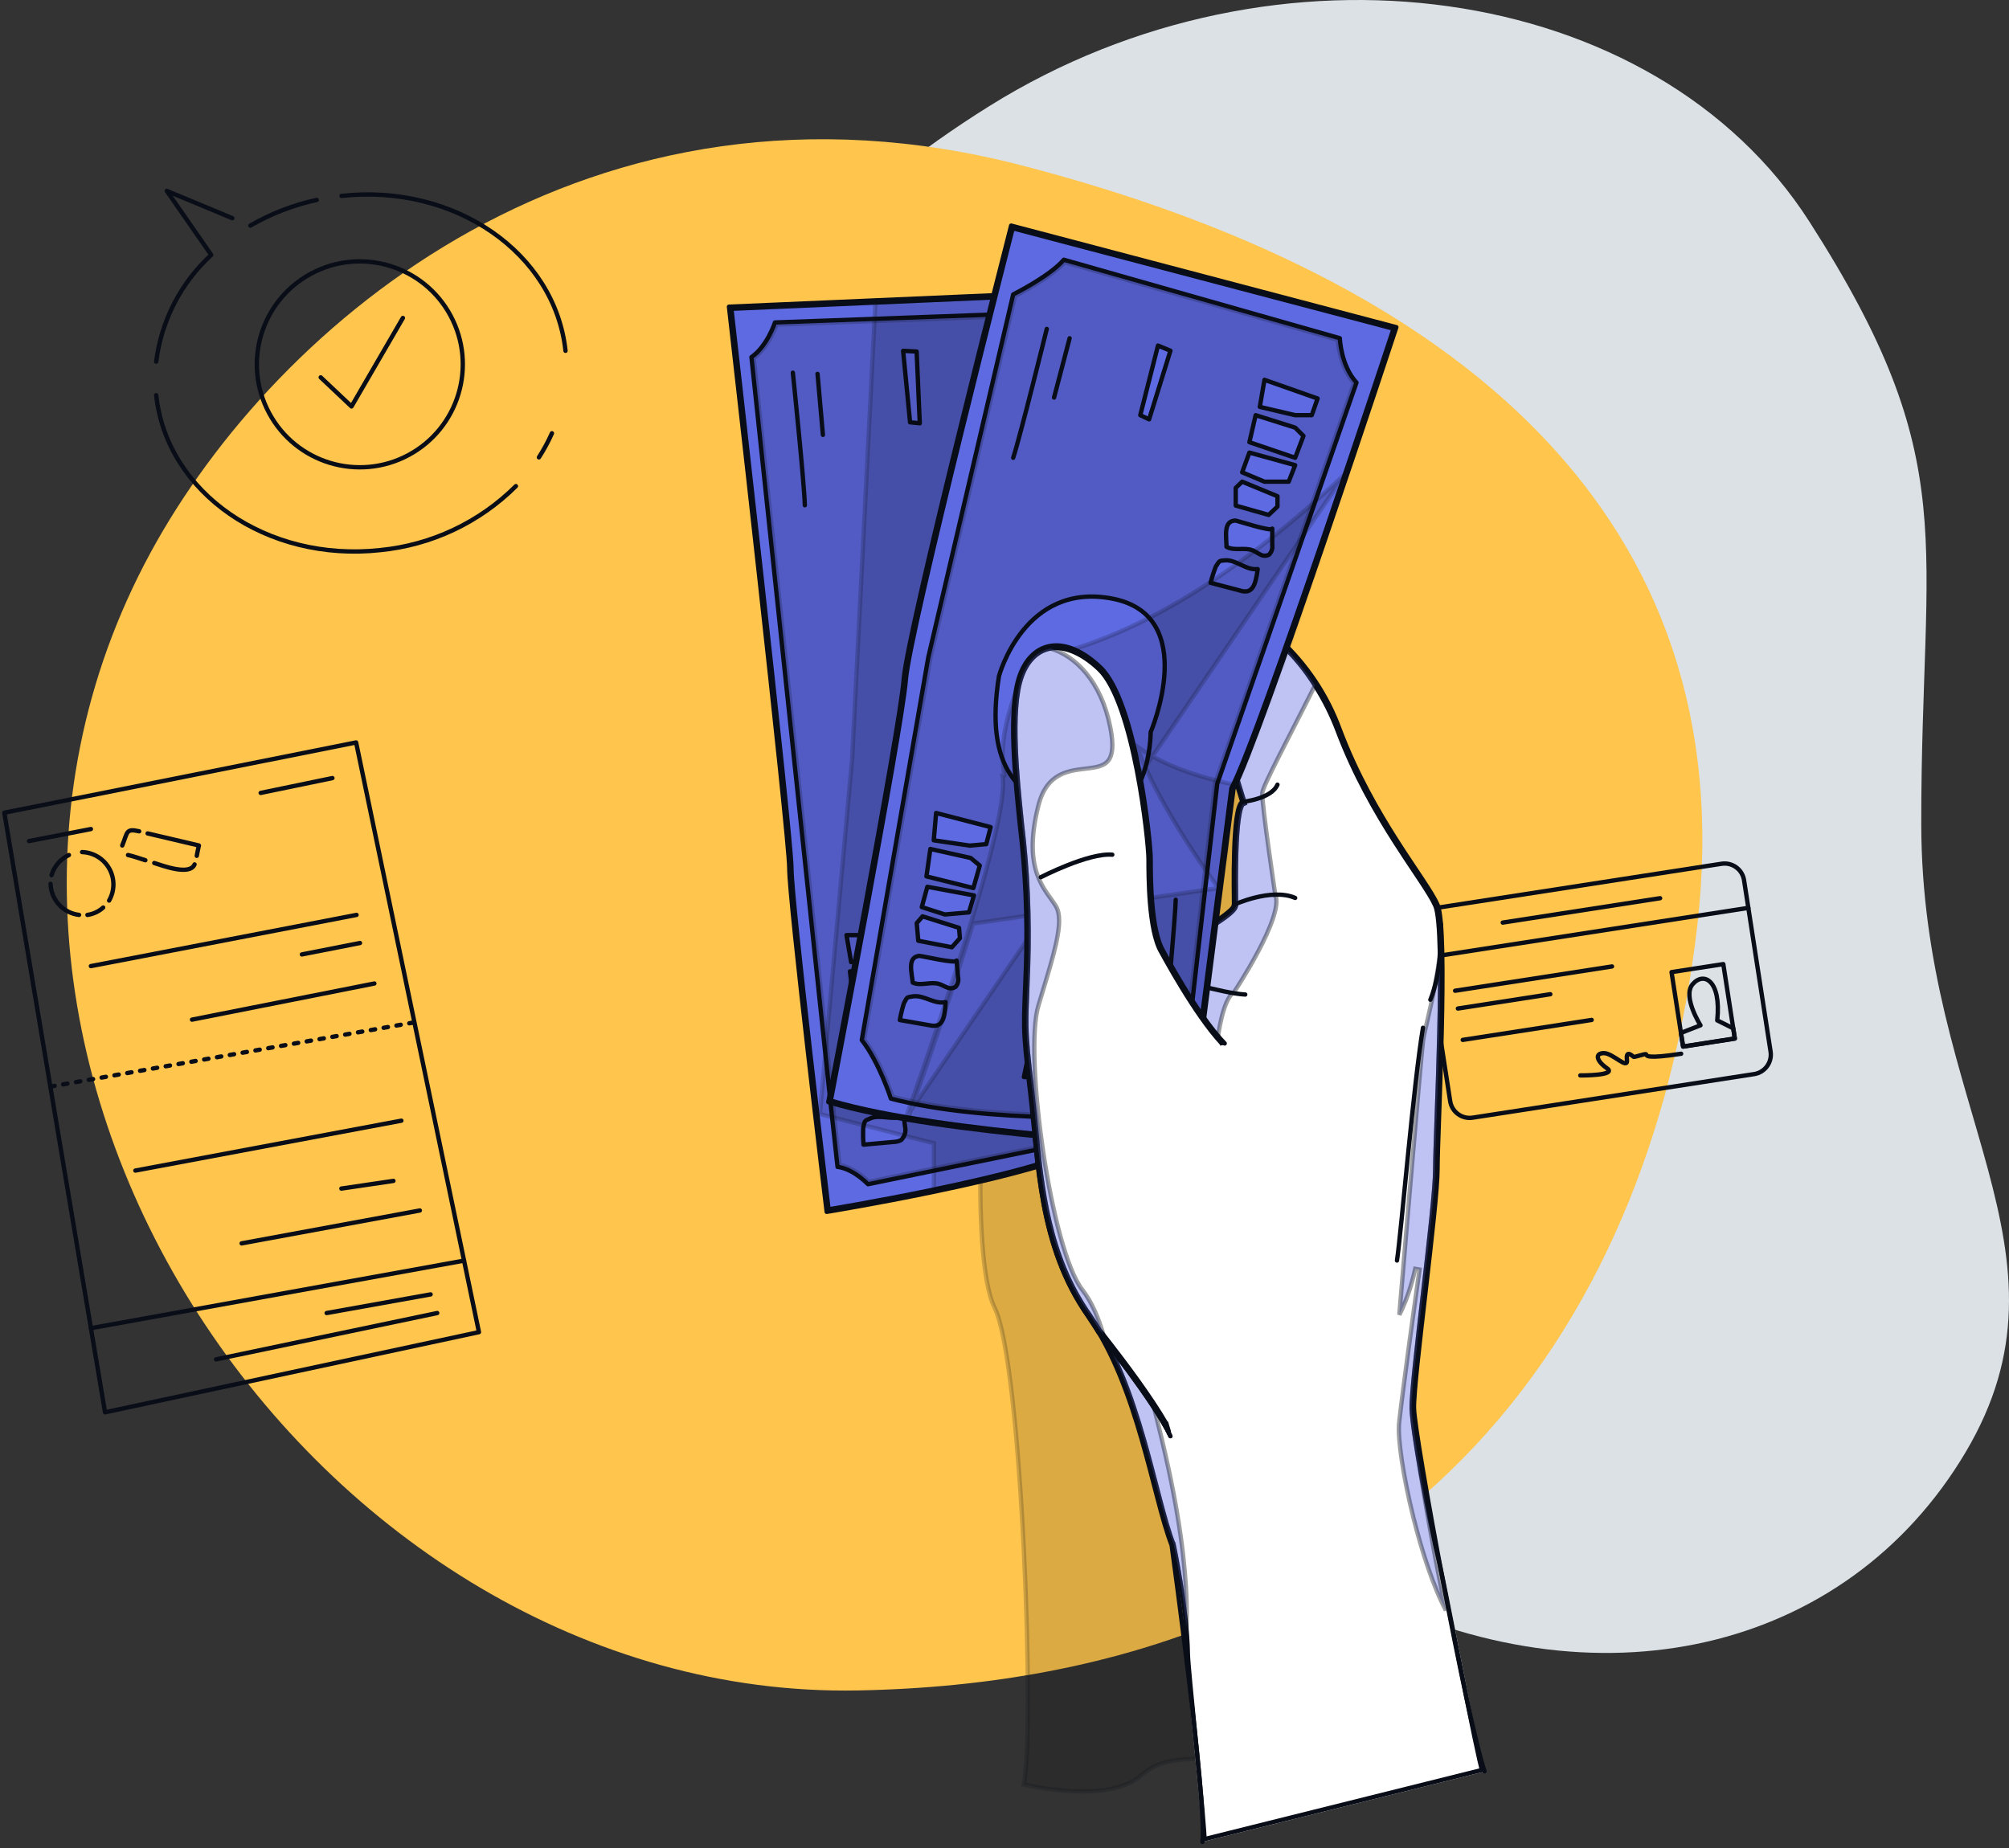 <?xml version="1.0" encoding="UTF-8"?>
<svg xmlns="http://www.w3.org/2000/svg" width="463" height="426" viewBox="0 0 463 426" fill="none">
  <rect x="0" y="0" width="463" height="426" fill="#333333" stroke="none"/>
  <path d="M144.264 118.668C144.264 118.668 120.307 180.593 153.974 242.948C187.64 305.303 256.984 338.244 312.485 366.411C367.986 394.579 425.618 380.86 453.004 334.726C480.389 288.592 442.83 255.66 442.778 189.873C442.727 124.086 452.617 106.67 417 51.092C381.383 -4.486 294.071 -16.793 228.044 24.43C162.016 65.653 144.264 118.668 144.264 118.668Z" fill="#DBE1E5"></path>
  <path d="M34.721 127.334C63.541 74.274 136.04 12.334 235.5 38.134C334.96 63.934 402.16 118.514 391.15 213.474C380.14 308.434 322.28 387.334 197.65 389.644C73.02 391.954 -28.48 243.684 34.721 127.334Z" fill="#FFC54D"></path>
  <path d="M396.758 199.094L331.891 209.136C329.413 209.519 327.715 211.839 328.099 214.317L334.215 253.826C334.599 256.304 336.918 258.002 339.396 257.618L404.264 247.576C406.741 247.192 408.439 244.873 408.056 242.395L401.939 202.886C401.556 200.408 399.236 198.71 396.758 199.094Z" stroke="#090D17" stroke-linecap="round" stroke-linejoin="round"></path>
  <path d="M329.09 220.694L402.93 209.264" stroke="#090D17" stroke-linecap="round" stroke-linejoin="round"></path>
  <path d="M397.156 222.225L385.229 224.072L387.887 241.247L399.815 239.401L397.156 222.225Z" stroke="#090D17" stroke-linecap="round" stroke-linejoin="round"></path>
  <path d="M390.07 226.884C392.59 223.884 396.73 225.884 395.76 235.194L399.45 237.024L399.81 239.364L387.89 241.214L387.4 238.084L391.9 236.334C391.9 236.334 387.7 229.714 390.07 226.884Z" stroke="#090D17" stroke-linecap="round" stroke-linejoin="round"></path>
  <path d="M364.2 247.884C364.2 247.884 372.82 247.954 370.35 246.234C367.88 244.514 367.51 242.774 369.61 242.744C371.71 242.714 375.23 246.744 374.95 244.284C374.67 241.824 376.19 243.424 376.48 243.584C376.77 243.744 379.26 242.744 379.38 243.034C379.5 243.324 379.33 244.134 387.44 242.884" stroke="#090D17" stroke-linecap="round" stroke-linejoin="round"></path>
  <path d="M335.35 228.364L371.51 222.764" stroke="#090D17" stroke-linecap="round" stroke-linejoin="round"></path>
  <path d="M335.99 232.464L357.29 229.164" stroke="#090D17" stroke-linecap="round" stroke-linejoin="round"></path>
  <path d="M337.11 239.694L366.82 235.094" stroke="#090D17" stroke-linecap="round" stroke-linejoin="round"></path>
  <path d="M346.33 212.654L382.59 207.034" stroke="#090D17" stroke-linecap="round" stroke-linejoin="round"></path>
  <path d="M1 187.324L82.07 171.134L110.38 307.054L24.21 325.534L1 187.324Z" stroke="#090D17" stroke-linecap="round" stroke-linejoin="round"></path>
  <path d="M20.95 306.144L106.95 290.574" stroke="#090D17" stroke-linecap="round" stroke-linejoin="round"></path>
  <path d="M96.76 279.014L55.69 286.594" stroke="#090D17" stroke-linecap="round" stroke-linejoin="round"></path>
  <path d="M90.67 272.194L78.67 273.964" stroke="#090D17" stroke-linecap="round" stroke-linejoin="round"></path>
  <path d="M92.5 258.314L31.2 269.814" stroke="#090D17" stroke-linecap="round" stroke-linejoin="round"></path>
  <path d="M11.6 250.464L95.51 235.654" stroke="#090D17" stroke-linecap="round" stroke-linejoin="round" stroke-dasharray="1 2"></path>
  <path d="M100.76 302.654L49.79 313.334" stroke="#090D17" stroke-linecap="round" stroke-linejoin="round"></path>
  <path d="M99.24 298.354L75.28 302.654" stroke="#090D17" stroke-linecap="round" stroke-linejoin="round"></path>
  <path d="M86.28 226.694L44.25 235.024" stroke="#090D17" stroke-linecap="round" stroke-linejoin="round"></path>
  <path d="M82.96 217.364L69.57 219.994" stroke="#090D17" stroke-linecap="round" stroke-linejoin="round"></path>
  <path d="M82.17 210.884L20.95 222.684" stroke="#090D17" stroke-linecap="round" stroke-linejoin="round"></path>
  <path d="M76.61 179.344L60.08 182.764" stroke="#090D17" stroke-linecap="round" stroke-linejoin="round"></path>
  <path d="M20.95 191.094L6.69 193.864" stroke="#090D17" stroke-linecap="round" stroke-linejoin="round"></path>
  <path d="M11.88 201.724C12.177 200.71 12.688 199.772 13.378 198.972C14.068 198.171 14.921 197.528 15.88 197.084" stroke="#090D17" stroke-linecap="round" stroke-linejoin="round"></path>
  <path d="M18.22 210.884C16.45 210.675 14.813 209.837 13.607 208.523C12.402 207.209 11.707 205.506 11.65 203.724" stroke="#090D17" stroke-linecap="round" stroke-linejoin="round"></path>
  <path d="M23.78 209.184C22.765 210.098 21.502 210.689 20.15 210.884" stroke="#090D17" stroke-linecap="round" stroke-linejoin="round"></path>
  <path d="M18.92 196.404C20.207 196.446 21.462 196.821 22.562 197.492C23.662 198.163 24.569 199.108 25.195 200.234C25.821 201.359 26.145 202.628 26.136 203.916C26.126 205.204 25.783 206.468 25.14 207.584" stroke="#090D17" stroke-linecap="round" stroke-linejoin="round"></path>
  <path d="M33.5 198.284C32.17 197.864 30.85 197.384 29.5 197.084" stroke="#090D17" stroke-linecap="round" stroke-linejoin="round"></path>
  <path d="M44.84 199.244C43.71 201.934 37.39 199.484 35.55 198.924" stroke="#090D17" stroke-linecap="round" stroke-linejoin="round"></path>
  <path d="M34.02 192.104L45.84 194.884C45.65 195.674 45.499 196.474 45.349 197.264" stroke="#090D17" stroke-linecap="round" stroke-linejoin="round"></path>
  <path d="M28.17 194.884C29.43 191.884 28.93 190.884 32.07 191.614" stroke="#090D17" stroke-linecap="round" stroke-linejoin="round"></path>
  <path d="M53.54 50.29L38.43 44L48.68 58.76C41.674 65.2 37.181 73.917 36 83.36" stroke="#090D17" stroke-linecap="round" stroke-linejoin="round"></path>
  <path d="M73 46.08C67.621 47.246 62.455 49.244 57.69 52" stroke="#090D17" stroke-linecap="round" stroke-linejoin="round"></path>
  <path d="M130.33 80.86C127.88 58.29 104.77 42.29 78.71 45.16" stroke="#090D17" stroke-linecap="round" stroke-linejoin="round"></path>
  <path d="M124.2 105.42C125.343 103.651 126.346 101.795 127.2 99.87" stroke="#090D17" stroke-linecap="round" stroke-linejoin="round"></path>
  <path d="M36 91.1C38.45 113.65 61.56 129.63 87.62 126.8C99.436 125.639 110.487 120.428 118.9 112.05" stroke="#090D17" stroke-linecap="round" stroke-linejoin="round"></path>
  <path d="M94.125 104.9C105.679 98.715 110.032 84.334 103.847 72.78C97.662 61.225 83.281 56.873 71.727 63.058C60.172 69.243 55.82 83.623 62.005 95.178C68.19 106.732 82.57 111.085 94.125 104.9Z" stroke="#090D17" stroke-linecap="round" stroke-linejoin="round"></path>
  <path d="M73.91 86.98L81.01 93.68L92.85 73.29" stroke="#090D17" stroke-linecap="round" stroke-linejoin="round"></path>
  <path opacity="0.2" d="M276.81 154.663L309.378 183.677L308.763 239.958L308.762 239.984L308.765 240.009L309.263 239.963C308.765 240.009 308.765 240.01 308.765 240.011L308.765 240.016L308.767 240.038L308.775 240.122L308.806 240.454C308.833 240.748 308.872 241.184 308.923 241.753C309.024 242.892 309.17 244.563 309.349 246.693C309.706 250.952 310.195 257.045 310.718 264.379C311.764 279.046 312.949 298.674 313.506 318.518C314.063 338.366 313.99 358.414 312.524 373.93C311.791 381.691 310.711 388.292 309.198 393.161C308.441 395.595 307.582 397.574 306.618 399.043C305.653 400.514 304.608 401.433 303.492 401.821C293.607 405.259 285.65 405.31 279.126 405.352L278.944 405.353C272.427 405.395 267.176 405.441 263.038 409.188C261.149 410.898 258.508 411.905 255.557 412.433C252.611 412.961 249.4 413.003 246.417 412.822C243.436 412.64 240.699 412.235 238.706 411.876C237.71 411.696 236.901 411.528 236.342 411.404C236.195 411.372 236.065 411.343 235.954 411.317C236.259 409.833 236.481 407.442 236.632 404.386C236.803 400.945 236.886 396.618 236.887 391.698C236.891 381.857 236.567 369.627 235.961 357.344C235.356 345.061 234.467 332.718 233.34 322.65C232.776 317.617 232.152 313.146 231.472 309.533C230.795 305.936 230.055 303.141 229.242 301.492C227.732 298.427 226.834 292.887 226.361 286.213C225.89 279.565 225.844 271.876 225.993 264.572C226.141 257.27 226.485 250.361 226.791 245.278C226.945 242.736 227.088 240.651 227.194 239.202C227.247 238.477 227.29 237.912 227.32 237.527C227.335 237.335 227.347 237.188 227.355 237.09L227.357 237.057L276.81 154.663Z" fill="black" fill-opacity="0.7" stroke="#090D17"></path>
  <path d="M253.161 261.806L253.157 261.817L253.153 261.828C253.052 262.129 252.89 262.406 252.677 262.641C251.675 263.583 249.809 264.592 247.263 265.629C244.723 266.663 241.561 267.702 238.033 268.719C230.977 270.752 222.489 272.686 214.635 274.308L214.635 274.308C208.133 275.657 202.083 276.788 197.659 277.582C195.447 277.979 193.642 278.292 192.39 278.505C191.77 278.611 191.286 278.692 190.955 278.747L190.92 278.46C190.857 277.933 190.765 277.16 190.647 276.173C190.411 274.2 190.074 271.372 189.67 267.955C188.862 261.121 187.785 251.931 186.707 242.506C185.63 233.081 184.552 223.422 183.744 215.649C182.934 207.858 182.4 202.002 182.4 200.152C182.4 198.235 181.526 189.164 180.225 176.695C178.922 164.204 177.184 148.256 175.447 132.544C173.709 116.832 171.972 101.356 170.669 89.807C170.017 84.033 169.474 79.241 169.094 75.892C168.904 74.218 168.755 72.904 168.653 72.009L168.557 71.171L201.343 69.753L201.321 69.254L201.343 69.753L245.068 67.861L245.077 67.979C245.109 68.373 245.156 68.958 245.218 69.721C245.34 71.246 245.519 73.483 245.743 76.328L245.743 76.329C247.202 94.452 250.437 137.297 252.613 177.397C253.701 197.447 254.524 216.806 254.728 232.044C254.83 239.663 254.777 246.245 254.526 251.365C254.4 253.925 254.225 256.113 253.996 257.879C253.766 259.655 253.486 260.971 253.161 261.806Z" fill="#5E6AE2" stroke="#090D17"></path>
  <mask id="mask0_789_2924" style="mask-type:luminance" maskUnits="userSpaceOnUse" x="168" y="67" width="88" height="213">
    <path d="M253.161 261.806L253.157 261.817L253.153 261.828C253.052 262.129 252.89 262.406 252.677 262.641C251.675 263.583 249.809 264.592 247.263 265.629C244.723 266.663 241.561 267.702 238.033 268.719C230.977 270.752 222.489 272.686 214.635 274.308L214.635 274.308C208.133 275.657 202.083 276.788 197.659 277.582C195.447 277.979 193.642 278.292 192.39 278.505C191.77 278.611 191.286 278.692 190.955 278.747L190.92 278.46C190.857 277.933 190.765 277.16 190.647 276.173C190.411 274.2 190.074 271.372 189.67 267.955C188.862 261.121 187.785 251.931 186.707 242.506C185.63 233.081 184.552 223.422 183.744 215.649C182.934 207.858 182.4 202.002 182.4 200.152C182.4 198.235 181.526 189.164 180.225 176.695C178.922 164.204 177.184 148.256 175.447 132.544C173.709 116.832 171.972 101.356 170.669 89.807C170.017 84.033 169.474 79.241 169.094 75.892C168.904 74.218 168.755 72.904 168.653 72.009L168.557 71.171L201.343 69.753L201.321 69.254L201.343 69.753L245.068 67.861L245.077 67.979C245.109 68.373 245.156 68.958 245.218 69.721C245.34 71.246 245.519 73.483 245.743 76.328L245.743 76.329C247.202 94.452 250.437 137.297 252.613 177.397C253.701 197.447 254.524 216.806 254.728 232.044C254.83 239.663 254.777 246.245 254.526 251.365C254.4 253.925 254.225 256.113 253.996 257.879C253.766 259.655 253.486 260.971 253.161 261.806Z" fill="white" stroke="white"></path>
  </mask>
  <g mask="url(#mask0_789_2924)">
    <path opacity="0.2" d="M193.661 268.555C193.596 268.543 193.536 268.532 193.481 268.523L192.314 257.963L192.314 257.961L190.413 240.031L173.711 82.555C175.5 81.231 176.821 79.255 177.698 77.619C178.159 76.758 178.504 75.977 178.733 75.411C178.831 75.171 178.908 74.968 178.965 74.814L201.025 74.015L201.025 74.015L239.673 72.605L245.739 76.526C247.219 94.812 250.441 137.465 252.611 177.391C253.7 197.444 254.524 216.805 254.728 232.043C254.83 239.663 254.777 246.245 254.526 251.365C254.4 253.925 254.225 256.113 253.997 257.879C253.789 259.485 253.539 260.715 253.253 261.553L214.637 269.452L214.636 269.452L200.208 272.414C198.249 270.536 196.511 269.55 195.232 269.035C194.572 268.769 194.037 268.629 193.661 268.555Z" fill="black" fill-opacity="0.7" stroke="#090D17"></path>
    <path d="M253.627 261.987L214.737 269.942L200.05 272.957C196.067 269.046 193.027 268.974 193.027 268.974L191.817 258.016L189.916 240.084L173.183 82.318C176.815 79.812 178.607 74.327 178.607 74.327L201.007 73.516L239.812 72.099L246.217 76.24C249.16 112.539 259.185 247.688 253.627 261.987Z" stroke="#090D17" stroke-linecap="round" stroke-linejoin="round"></path>
    <path d="M195.086 215.541L208.066 215.517L208.078 219.573L204.47 220.857L196.151 221.765L195.086 215.541Z" fill="#5E6AE2" stroke="#090D17" stroke-linecap="round" stroke-linejoin="round"></path>
    <path d="M195.885 223.896L205.426 223.569L207.872 224.731L207.75 230.119L196.611 230.24L195.885 223.896Z" fill="#5E6AE2" stroke="#090D17" stroke-linecap="round" stroke-linejoin="round"></path>
    <path d="M197.41 232.505L208.307 231.718L208.186 235.798L202.919 237.663L197.35 237.348L197.41 232.505Z" fill="#5E6AE2" stroke="#090D17" stroke-linecap="round" stroke-linejoin="round"></path>
    <path d="M198.064 239.382L206.867 239.83L207.666 242.082L206.382 244.564L198.512 245.073L197.156 241.234L198.064 239.382Z" fill="#5E6AE2" stroke="#090D17" stroke-linecap="round" stroke-linejoin="round"></path>
    <path d="M208.211 247.264L209.422 250.787C209.615 251.162 209.716 251.577 209.716 251.998C209.716 252.42 209.615 252.835 209.422 253.209C209.197 253.466 208.909 253.662 208.587 253.776C208.265 253.891 207.918 253.92 207.581 253.863C206.903 253.802 206.237 253.572 205.559 253.536C203.513 253.451 201.636 255.134 199.626 254.747C198.839 252.567 196.854 249.371 199.542 248.39C200.038 248.233 208.501 248.063 208.211 247.264Z" fill="#5E6AE2" stroke="#090D17" stroke-linecap="round" stroke-linejoin="round"></path>
    <path d="M208.174 257.18C208.366 258.018 208.504 258.867 208.586 259.723C208.709 260.264 208.691 260.827 208.534 261.359C208.377 261.891 208.087 262.374 207.69 262.762C207.174 263.046 206.596 263.199 206.007 263.21L199.009 263.84C198.906 262.518 198.886 261.192 198.948 259.868C199.36 258.294 199.069 258.427 200.558 257.786C202.919 256.781 205.753 258.379 208.174 257.18Z" fill="#5E6AE2" stroke="#090D17" stroke-linecap="round" stroke-linejoin="round"></path>
    <path d="M182.724 85.902C182.724 85.902 185.363 111.413 185.484 116.462" stroke="#090D17" stroke-linecap="round" stroke-linejoin="round"></path>
    <path d="M188.414 86.18L189.649 100.238" stroke="#090D17" stroke-linecap="round" stroke-linejoin="round"></path>
    <path d="M208.139 80.865L209.737 97.344L211.977 97.562L211.25 81.023L208.139 80.865Z" fill="#5E6AE2" stroke="#090D17" stroke-linecap="round" stroke-linejoin="round"></path>
    <path opacity="0.2" d="M253.161 261.806L253.157 261.817L253.153 261.828C253.052 262.129 252.89 262.406 252.677 262.641C251.675 263.583 249.81 264.592 247.263 265.629C244.723 266.663 241.562 267.702 238.033 268.719C231.157 270.7 222.92 272.588 215.237 274.183V263.9V263.512L214.861 263.416L191.989 257.556L191.865 258.04L191.989 257.556L188.951 256.777L190.462 240.154L189.964 240.108L190.462 240.154L196.383 175.013L196.383 175.003L196.384 174.993L201.554 73.59L201.554 73.589L201.749 69.734L245.068 67.861L245.077 67.979C245.109 68.373 245.157 68.958 245.218 69.721C245.34 71.246 245.519 73.483 245.743 76.328L245.743 76.329C247.202 94.452 250.437 137.297 252.613 177.397C253.701 197.447 254.524 216.806 254.728 232.044C254.83 239.663 254.777 246.245 254.526 251.365C254.4 253.925 254.225 256.113 253.996 257.879C253.766 259.655 253.486 260.971 253.161 261.806Z" fill="black" fill-opacity="0.7" stroke="#090D17"></path>
  </g>
  <path d="M253.627 261.987C253.502 262.36 253.3 262.702 253.034 262.992C248.748 267.048 230.453 271.552 214.736 274.797C201.72 277.497 190.521 279.326 190.521 279.326C190.521 279.326 181.9 207.683 181.9 200.152C181.9 192.621 168 70.695 168 70.695L201.321 69.254L245.527 67.341C245.527 67.341 245.793 70.598 246.241 76.288C249.159 112.539 259.185 247.688 253.627 261.987Z" stroke="#090D17" stroke-linecap="round" stroke-linejoin="round"></path>
  <path d="M277.08 424.56C277.359 422.005 273.339 385.355 273.266 381.371C273.073 370.474 269.985 356.175 269.985 356.175C265.675 345.156 262.321 319.766 250.818 303.481C239.316 287.196 239.328 268.041 237.415 251.78C235.502 235.519 235.974 236.924 236.458 222.491C236.808 211.65 236.326 200.798 235.018 190.03C234.061 180.441 232.148 163.574 235.018 155.716C237.887 147.858 245.394 146.03 253.615 153.9C261.836 161.77 265.19 194.038 265.19 198.021C265.19 202.005 265.19 214.452 268.072 219.246C268.072 219.246 284.357 210.916 284.357 208.616C284.357 206.315 283.873 185.986 286.27 184.896L276.693 153.9L294.855 147.447C298.273 150.513 301.227 154.062 303.621 157.98C305.671 161.225 307.387 164.669 308.742 168.26C316.407 188.589 328.721 202.768 331.263 208.616C333.806 214.464 331.263 260.91 331.263 269.543C331.263 278.176 325.694 317.974 325.839 324.67C325.948 329.513 329.217 347.53 332.474 361.345C333.685 366.672 341.034 405.272 342.16 408.335L277.08 424.56Z" fill="white"></path>
  <path fill-rule="evenodd" clip-rule="evenodd" d="M269.985 356.175C269.985 356.175 273.073 370.474 273.266 381.371C273.298 383.112 274.084 391.094 274.935 399.742C275.894 409.48 276.936 420.063 277.078 423.53C277.098 424.028 277.1 424.379 277.08 424.56L342.16 408.335C342.091 408.146 341.997 407.82 341.882 407.374C340.803 403.173 337.866 388.323 335.526 376.495C334.104 369.306 332.903 363.234 332.474 361.345C329.217 347.53 325.948 329.513 325.839 324.67C325.768 321.391 327.067 310.174 328.412 298.566C329.813 286.469 331.263 273.948 331.263 269.543C331.263 267.391 331.421 262.889 331.619 257.252C332.215 240.276 333.172 213.006 331.263 208.616C330.438 206.718 328.585 203.945 326.196 200.368C321.22 192.921 313.92 181.994 308.742 168.26C307.387 164.669 305.671 161.225 303.621 157.98C301.227 154.062 298.273 150.513 294.855 147.447L276.693 153.9L286.27 184.896C284.1 185.883 284.291 202.641 284.347 207.51C284.353 208.019 284.357 208.398 284.357 208.616C284.357 210.916 268.072 219.246 268.072 219.246C265.19 214.452 265.19 202.005 265.19 198.021C265.19 194.038 261.836 161.77 253.615 153.9C245.394 146.03 237.887 147.858 235.018 155.716C232.303 163.149 233.868 178.641 234.855 188.412C234.911 188.971 234.966 189.511 235.018 190.03C236.326 200.798 236.808 211.65 236.458 222.491C236.376 224.95 236.294 226.949 236.224 228.653C235.882 236.958 235.828 238.289 237.415 251.78C237.716 254.341 237.97 256.973 238.228 259.655C239.61 274.003 241.127 289.76 250.818 303.481C258.772 314.742 262.83 330.357 266.001 342.562C267.417 348.008 268.655 352.775 269.985 356.175ZM286.748 185.778C286.738 185.791 286.724 185.811 286.707 185.839C286.635 185.957 286.546 186.151 286.451 186.443C286.261 187.026 286.093 187.851 285.95 188.877C285.666 190.918 285.503 193.591 285.414 196.334C285.27 200.769 285.322 205.289 285.347 207.482C285.353 208.001 285.357 208.389 285.357 208.616C285.357 209.036 285.18 209.397 285.018 209.651C284.846 209.922 284.617 210.186 284.367 210.438C283.865 210.942 283.179 211.493 282.399 212.057C280.831 213.191 278.762 214.468 276.718 215.658C274.668 216.851 272.621 217.97 271.088 218.791C270.321 219.201 269.682 219.537 269.234 219.771C269.01 219.887 268.834 219.979 268.714 220.041L268.576 220.112L268.528 220.136C268.528 220.136 268.527 220.137 268.072 219.246L268.527 220.137L267.696 220.562L267.215 219.761C266.41 218.422 265.842 216.618 265.428 214.676C265.011 212.717 264.736 210.543 264.554 208.415C264.19 204.163 264.19 200.022 264.19 198.027V198.021C264.19 196.12 263.365 187.128 261.504 177.61C260.576 172.86 259.397 168.016 257.949 163.885C256.487 159.716 254.799 156.417 252.924 154.622C248.928 150.797 245.287 149.504 242.448 149.9C239.654 150.291 237.305 152.367 235.957 156.059C234.597 159.783 234.343 165.783 234.582 172.186C234.794 177.858 235.384 183.702 235.85 188.311C235.906 188.866 235.96 189.403 236.012 189.92C237.325 200.735 237.809 211.635 237.458 222.523L237.458 222.525C237.374 225.015 237.292 227.026 237.221 228.733C237.087 232.007 236.998 234.164 237.037 236.433C237.097 239.861 237.451 243.527 238.408 251.663C238.714 254.263 238.971 256.922 239.231 259.619C240.618 273.968 242.111 289.42 251.635 302.904C257.487 311.19 261.238 321.743 264.06 331.526C265.142 335.278 266.093 338.937 266.972 342.319C267.239 343.35 267.5 344.355 267.757 345.329C268.859 349.519 269.863 353.118 270.916 355.81L270.946 355.885L270.963 355.964L269.985 356.175C270.963 355.964 270.963 355.963 270.963 355.964L270.972 356.007L270.998 356.131C271.011 356.192 271.027 356.268 271.046 356.36C271.061 356.433 271.079 356.516 271.098 356.609C271.183 357.025 271.305 357.63 271.452 358.389C271.746 359.908 272.14 362.046 272.54 364.527C273.339 369.479 274.168 375.833 274.266 381.353C274.297 383.05 275.079 390.991 275.933 399.668C276.055 400.904 276.178 402.154 276.3 403.404C276.79 408.393 277.269 413.343 277.608 417.207C277.778 419.138 277.913 420.803 277.997 422.068C278.027 422.512 278.051 422.921 278.068 423.283L340.912 407.616C340.789 407.138 340.649 406.55 340.496 405.878C340.183 404.51 339.797 402.724 339.363 400.655C338.496 396.517 337.433 391.234 336.368 385.884C335.746 382.758 335.124 379.613 334.539 376.659C333.121 369.489 331.927 363.45 331.5 361.571C329.867 354.645 328.232 346.671 326.992 339.821C325.757 333.004 324.896 327.207 324.839 324.692C324.801 322.941 325.131 319.125 325.63 314.342C326.112 309.726 326.76 304.133 327.418 298.453L327.503 297.718C328.883 285.807 330.263 273.784 330.263 269.543C330.263 267.382 330.422 262.848 330.621 257.184C330.82 251.509 331.059 244.701 331.217 238.011C331.376 231.305 331.455 224.699 331.336 219.411C331.277 216.766 331.168 214.465 330.998 212.652C330.823 210.793 330.592 209.58 330.346 209.014C329.751 207.647 328.557 205.738 326.915 203.253C326.434 202.525 325.917 201.751 325.371 200.934C324.076 198.995 322.616 196.809 321.081 194.407C316.708 187.561 311.673 178.869 307.807 168.613C306.475 165.086 304.789 161.702 302.775 158.515L302.771 158.508L302.768 158.502C300.527 154.834 297.786 151.498 294.625 148.589L277.931 154.521L287.486 185.442L286.748 185.778Z" fill="#090D17"></path>
  <path opacity="0.4" d="M254.947 219.186C254.466 219.048 254.466 219.048 254.466 219.048L254.466 219.049L254.466 219.05L254.465 219.055L254.459 219.073L254.44 219.142C254.423 219.204 254.399 219.295 254.366 219.418C254.302 219.663 254.207 220.033 254.086 220.534C253.845 221.537 253.498 223.064 253.077 225.173C252.233 229.392 251.087 235.935 249.875 245.25C249.259 249.978 249.775 256.29 250.978 263.539C252.183 270.798 254.083 279.039 256.26 287.639C257.827 293.829 259.537 300.202 261.236 306.535C264.264 317.825 267.258 328.988 269.351 338.759C272.614 353.992 273.466 364.628 273.505 371.444C273.514 372.934 273.483 374.241 273.431 375.374C273.097 371.596 272.566 367.79 272.047 364.57C271.648 362.096 271.255 359.963 270.961 358.448C270.815 357.69 270.693 357.087 270.608 356.673C270.565 356.466 270.532 356.306 270.509 356.198L270.483 356.075L270.476 356.044L270.474 356.036L270.474 356.034L270.474 356.033C270.474 356.033 270.474 356.033 269.985 356.138L270.474 356.033L270.465 355.993L270.451 355.956C269.385 353.233 268.374 349.607 267.273 345.42C267.016 344.443 266.755 343.436 266.486 342.404C265.608 339.023 264.659 335.373 263.579 331.628C260.761 321.857 257.028 311.37 251.227 303.156C241.617 289.551 240.113 273.969 238.729 259.626C238.47 256.941 238.215 254.299 237.911 251.722C236.955 243.588 236.598 239.898 236.538 236.441C236.498 234.158 236.587 231.98 236.723 228.693C236.793 226.987 236.875 224.982 236.958 222.508L236.958 222.507C237.308 211.642 236.826 200.766 235.515 189.975C235.463 189.457 235.408 188.918 235.352 188.361C234.887 183.754 234.295 177.893 234.082 172.205C233.843 165.804 234.09 159.714 235.487 155.888C236.879 152.077 239.35 149.828 242.379 149.405C245.43 148.979 249.216 150.381 253.269 154.261C255.235 156.142 256.954 159.538 258.42 163.719C259.88 167.882 261.064 172.752 261.995 177.514C263.858 187.047 264.69 196.075 264.69 198.021V198.024C264.69 200.017 264.69 204.142 265.052 208.372C265.234 210.488 265.506 212.641 265.917 214.571C266.326 216.494 266.881 218.235 267.644 219.504L267.884 219.904L268.3 219.692L268.072 219.246C268.3 219.692 268.3 219.691 268.3 219.691L268.301 219.691L268.303 219.69L268.312 219.685L268.347 219.667L268.484 219.597C268.604 219.535 268.78 219.444 269.003 219.327C269.45 219.094 270.087 218.759 270.853 218.35C272.382 217.531 274.424 216.415 276.466 215.226C278.506 214.038 280.559 212.771 282.106 211.652C282.877 211.094 283.539 210.562 284.012 210.085C284.248 209.848 284.45 209.612 284.596 209.383C284.737 209.162 284.857 208.898 284.857 208.616C284.857 208.394 284.853 208.01 284.847 207.496C284.822 205.309 284.77 200.768 284.914 196.318C285.004 193.57 285.167 190.876 285.455 188.808C285.599 187.771 285.772 186.912 285.975 186.289C286.077 185.976 286.18 185.741 286.28 185.578C286.384 185.408 286.457 185.361 286.477 185.351L286.878 185.169L286.748 184.749L277.312 154.211L294.741 148.018C297.962 150.944 300.759 154.305 303.049 158.005C301.268 161.564 299.462 165.09 297.806 168.322C296.769 170.346 295.791 172.256 294.916 173.985C293.764 176.259 292.79 178.222 292.095 179.721C291.748 180.47 291.467 181.108 291.269 181.615C291.079 182.099 290.939 182.524 290.917 182.813L290.917 182.813L290.917 182.827C290.884 183.529 291.063 185.365 291.336 187.657C291.611 189.973 291.989 192.815 292.371 195.573C292.752 198.331 293.138 201.008 293.428 202.995C293.573 203.989 293.694 204.81 293.779 205.383C293.821 205.669 293.855 205.893 293.877 206.046L293.903 206.22L293.91 206.265L293.912 206.276L293.912 206.279L293.912 206.28C293.912 206.28 293.912 206.28 294.407 206.206L293.912 206.28L293.921 206.341L293.945 206.399C294.167 206.931 294.227 207.673 294.116 208.611C294.006 209.542 293.734 210.619 293.34 211.79C292.552 214.133 291.297 216.794 289.966 219.311C288.637 221.825 287.239 224.18 286.173 225.907C285.64 226.771 285.19 227.477 284.874 227.967C284.716 228.211 284.592 228.402 284.507 228.532C284.48 228.572 284.457 228.607 284.439 228.635C283.705 229.102 283.139 230.018 282.696 231.013C282.219 232.083 281.836 233.357 281.538 234.567C281.239 235.781 281.021 236.947 280.877 237.808C280.821 238.148 280.776 238.441 280.742 238.671C278.917 238.129 276.562 236.787 273.989 234.998C271.179 233.044 268.166 230.598 265.393 228.2C262.622 225.804 260.099 223.461 258.267 221.717C257.352 220.846 256.61 220.124 256.097 219.621C255.841 219.369 255.641 219.172 255.506 219.038C255.439 218.971 255.388 218.919 255.353 218.885L255.314 218.846L255.305 218.836L255.302 218.834L255.302 218.833C255.302 218.833 255.302 218.833 254.947 219.186ZM254.947 219.186L254.466 219.048L254.701 218.229L255.302 218.833L254.947 219.186Z" fill="#5E6AE2" stroke="#090D17"></path>
  <path opacity="0.4" d="M328.457 346.09C329.944 354.775 331.725 364.305 333.235 371.202C330.38 365.855 327.719 357.731 325.743 349.807C324.576 345.131 323.653 340.547 323.072 336.681C322.488 332.799 322.257 329.688 322.449 327.933C323.247 320.678 325.631 303.421 327.145 292.641L326.161 292.464C325.244 296.634 324.045 299.769 323.08 301.856C322.871 302.307 322.673 302.71 322.491 303.063L322.528 302.63C322.67 300.934 322.873 298.507 323.119 295.583C323.61 289.735 324.271 281.899 324.947 273.945C326.302 258.024 327.717 241.666 327.969 239.8C328.08 238.977 328.427 237.486 328.887 235.51C328.936 235.299 328.986 235.082 329.038 234.86C329.568 232.579 330.208 229.774 330.774 226.756C331.204 224.46 331.592 222.03 331.854 219.607C331.964 224.859 331.885 231.363 331.729 237.958C331.57 244.669 331.331 251.483 331.132 257.155C330.934 262.807 330.775 267.326 330.775 269.482C330.775 273.761 329.389 285.827 328.012 297.715L327.927 298.449C327.269 304.129 326.621 309.72 326.14 314.333C325.639 319.129 325.314 322.908 325.351 324.62L325.351 324.62C325.379 325.868 325.73 328.739 326.281 332.52C326.835 336.315 327.597 341.063 328.457 346.09Z" fill="#5E6AE2" stroke="#090D17"></path>
  <path d="M342.136 408.275C338.309 397.257 326.02 331.269 325.875 324.609C325.729 317.95 331.299 278.103 331.299 269.482C331.299 260.861 333.842 214.391 331.299 208.555C328.756 202.719 316.443 188.529 308.778 168.2C305.881 160.25 301.119 153.113 294.89 147.386L276.729 153.84L286.306 184.836C283.884 185.925 284.393 206.255 284.393 208.555C284.393 210.856 268.108 219.186 268.108 219.186C265.226 214.343 265.226 201.944 265.226 197.961C265.226 193.977 261.872 161.698 253.651 153.84C245.43 145.982 237.911 147.786 235.053 155.656C232.196 163.526 234.097 180.38 235.053 189.97C236.364 200.749 236.845 211.614 236.494 222.467C236.01 236.9 235.525 235.471 237.451 251.756C239.376 268.041 239.364 287.196 250.854 303.481C262.344 319.766 265.71 345.156 270.021 356.175C270.021 356.175 278.157 414.983 277.116 424.56" stroke="#090D17" stroke-linecap="round" stroke-linejoin="round"></path>
  <path d="M268.072 219.186C268.072 219.186 270.942 232.589 277.407 239.297" stroke="#090D17" stroke-linecap="round" stroke-linejoin="round"></path>
  <path d="M269.815 225.3C269.815 225.3 281.923 229.005 286.984 229.235" stroke="#090D17" stroke-linecap="round" stroke-linejoin="round"></path>
  <path d="M284.356 208.555C284.356 208.555 292.977 204.572 298.486 206.969" stroke="#090D17" stroke-linecap="round" stroke-linejoin="round"></path>
  <path d="M286.27 184.836C286.27 184.836 292.977 184.218 294.406 180.864" stroke="#090D17" stroke-linecap="round" stroke-linejoin="round"></path>
  <path d="M253.034 306.895C253.034 306.895 265.917 322.89 269.743 331.026" stroke="#090D17" stroke-linecap="round" stroke-linejoin="round"></path>
  <path d="M327.946 236.9C325.79 249.601 322.909 284.326 321.952 290.55" stroke="#090D17" stroke-linecap="round" stroke-linejoin="round"></path>
  <path d="M332.062 212.95C332.425 224.453 329.641 230.434 329.641 230.434" stroke="#090D17" stroke-linecap="round" stroke-linejoin="round"></path>
  <path d="M283.832 181.62L283.788 181.702L283.777 181.794L273.253 263.888C273.197 263.885 273.136 263.883 273.071 263.879C272.65 263.859 272.029 263.829 271.229 263.787C269.628 263.703 267.313 263.575 264.452 263.397C258.732 263.04 250.833 262.482 242.119 261.679C224.87 260.087 204.481 257.535 191.473 253.683L191.573 253.158C191.694 252.526 191.872 251.596 192.098 250.41C192.551 248.037 193.198 244.633 193.978 240.514C195.538 232.275 197.627 221.17 199.744 209.707C203.974 186.802 208.325 162.406 208.77 156.639C208.987 153.818 210.634 145.893 213.001 135.53C215.362 125.191 218.429 112.477 221.469 100.12C224.508 87.763 227.52 75.764 229.772 66.854C230.898 62.399 231.834 58.717 232.489 56.148C232.816 54.863 233.073 53.857 233.248 53.173L233.391 52.612L321.166 75.765L320.98 76.326C320.75 77.022 320.412 78.045 319.979 79.351C319.114 81.963 317.87 85.708 316.359 90.238C313.335 99.299 309.237 111.501 304.941 124.071C300.646 136.641 296.153 149.576 292.339 160.101C288.517 170.646 285.394 178.724 283.832 181.62Z" fill="#5E6AE2" stroke="#090D17"></path>
  <mask id="mask1_789_2924" style="mask-type:luminance" maskUnits="userSpaceOnUse" x="190" y="52" width="132" height="213">
    <path d="M283.832 181.62L283.788 181.702L283.777 181.794L273.253 263.888C273.197 263.885 273.136 263.883 273.071 263.879C272.65 263.859 272.029 263.829 271.229 263.787C269.628 263.703 267.313 263.575 264.452 263.397C258.732 263.04 250.833 262.482 242.119 261.679C224.87 260.087 204.481 257.535 191.473 253.683L191.573 253.158C191.694 252.526 191.872 251.596 192.098 250.41C192.551 248.037 193.198 244.633 193.978 240.514C195.538 232.275 197.627 221.17 199.744 209.707C203.974 186.802 208.325 162.406 208.77 156.639C208.987 153.818 210.634 145.893 213.001 135.53C215.362 125.191 218.429 112.477 221.469 100.12C224.508 87.763 227.52 75.764 229.772 66.854C230.898 62.399 231.834 58.717 232.489 56.148C232.816 54.863 233.073 53.857 233.248 53.173L233.391 52.612L321.166 75.765L320.98 76.326C320.75 77.022 320.412 78.045 319.979 79.351C319.114 81.963 317.87 85.708 316.359 90.238C313.335 99.299 309.237 111.501 304.941 124.071C300.646 136.641 296.153 149.576 292.339 160.101C288.517 170.646 285.394 178.724 283.832 181.62Z" fill="white" stroke="white"></path>
  </mask>
  <g mask="url(#mask1_789_2924)">
    <path opacity="0.2" d="M280.047 180.519L280.029 180.571L280.023 180.626L272.282 248.409C272.263 248.412 272.243 248.414 272.222 248.417C271.928 248.456 271.508 248.519 271.003 248.62C269.994 248.821 268.634 249.172 267.237 249.771C264.55 250.922 261.631 253.039 260.956 256.859C260.707 256.87 260.346 256.886 259.883 256.905C258.924 256.943 257.528 256.99 255.782 257.029C252.29 257.106 247.399 257.148 241.807 257.004C230.699 256.719 216.859 255.705 205.706 252.806C205.695 252.772 205.682 252.735 205.669 252.694C205.587 252.455 205.467 252.108 205.309 251.676C204.995 250.812 204.533 249.606 203.944 248.235C202.794 245.56 201.145 242.229 199.14 239.59L214.428 151.615L233.938 68.203C233.985 68.178 234.04 68.151 234.101 68.119C234.34 67.996 234.684 67.817 235.107 67.59C235.952 67.135 237.113 66.49 238.378 65.724C240.787 64.264 243.628 62.334 245.343 60.437L308.301 78.343C308.315 78.523 308.336 78.763 308.37 79.054C308.447 79.717 308.588 80.642 308.846 81.695C309.341 83.719 310.277 86.255 312.049 88.303L280.047 180.519Z" fill="black" fill-opacity="0.7" stroke="#090D17"></path>
    <path d="M213.938 151.515L233.504 67.861C233.504 67.861 241.919 63.684 245.176 59.87L308.779 77.959C308.779 77.959 308.973 84.195 312.617 88.191L280.519 180.683L272.734 248.862C272.734 248.862 262.382 249.686 261.389 257.338C261.389 257.338 227.826 259.154 205.317 253.221C205.317 253.221 202.666 244.951 198.609 239.721L213.938 151.515Z" stroke="#090D17" stroke-linecap="round" stroke-linejoin="round"></path>
    <path d="M230.223 155.862C230.223 155.862 235.998 134.067 256.339 137.978C276.681 141.889 265.19 168.744 265.19 168.744C265.19 168.744 265.311 190.417 248.808 187.427C234.497 184.836 226.869 176.978 230.223 155.862Z" fill="#5E6AE2" stroke="#090D17" stroke-linecap="round" stroke-linejoin="round"></path>
    <path d="M241.242 75.816C241.242 75.816 235.091 100.722 233.505 105.517" stroke="#090D17" stroke-linecap="round" stroke-linejoin="round"></path>
    <path d="M246.508 77.971L242.924 91.629" stroke="#090D17" stroke-linecap="round" stroke-linejoin="round"></path>
    <path d="M291.416 87.549L303.658 91.859L302.314 95.697H298.487L290.339 93.784L291.416 87.549Z" fill="#5E6AE2" stroke="#090D17" stroke-linecap="round" stroke-linejoin="round"></path>
    <path d="M289.382 95.697L298.487 98.567L300.4 100.48L298.487 105.517L287.941 101.921L289.382 95.697Z" fill="#5E6AE2" stroke="#090D17" stroke-linecap="round" stroke-linejoin="round"></path>
    <path d="M287.941 104.318L298.487 107.224L296.998 111.026H291.416L286.271 108.871L287.941 104.318Z" fill="#5E6AE2" stroke="#090D17" stroke-linecap="round" stroke-linejoin="round"></path>
    <path d="M286.27 111.026L294.407 114.38V116.765L292.373 118.69L284.793 116.535V112.455L286.27 111.026Z" fill="#5E6AE2" stroke="#090D17" stroke-linecap="round" stroke-linejoin="round"></path>
    <path d="M293.208 121.838V125.568C293.271 125.978 293.237 126.398 293.109 126.793C292.981 127.189 292.762 127.548 292.469 127.844C292.169 128.008 291.831 128.094 291.489 128.094C291.146 128.094 290.809 128.008 290.508 127.844C289.89 127.553 289.297 127.117 288.716 126.863C286.815 126.1 284.478 127.057 282.662 126.04C282.662 123.727 281.851 120.059 284.708 119.986C285.18 120.022 293.208 122.686 293.208 121.838Z" fill="#5E6AE2" stroke="#090D17" stroke-linecap="round" stroke-linejoin="round"></path>
    <path d="M289.854 131.174C289.763 132.027 289.609 132.873 289.394 133.704C289.127 134.782 288.607 135.98 287.529 136.271C286.949 136.367 286.354 136.317 285.798 136.126L278.993 134.334C279.322 133.06 279.727 131.806 280.204 130.58C281.124 129.236 280.809 129.261 282.42 129.152C285.035 129.043 287.166 131.5 289.854 131.174Z" fill="#5E6AE2" stroke="#090D17" stroke-linecap="round" stroke-linejoin="round"></path>
    <path d="M266.873 79.654L262.793 95.697L264.827 96.654L269.743 80.841L266.873 79.654Z" fill="#5E6AE2" stroke="#090D17" stroke-linecap="round" stroke-linejoin="round"></path>
    <path d="M215.742 187.391L228.31 190.648L227.293 194.57L223.479 194.909L215.197 193.687L215.742 187.391Z" fill="#5E6AE2" stroke="#090D17" stroke-linecap="round" stroke-linejoin="round"></path>
    <path d="M214.41 195.684L223.721 197.767L225.803 199.511L224.326 204.693L213.514 202.005L214.41 195.684Z" fill="#5E6AE2" stroke="#090D17" stroke-linecap="round" stroke-linejoin="round"></path>
    <path d="M213.72 204.402L224.472 206.388L223.309 210.299L217.752 210.783L212.437 209.076L213.72 204.402Z" fill="#5E6AE2" stroke="#090D17" stroke-linecap="round" stroke-linejoin="round"></path>
    <path d="M212.618 211.219L221.021 213.871L221.227 216.256L219.363 218.338L211.626 216.837L211.274 212.781L212.618 211.219Z" fill="#5E6AE2" stroke="#090D17" stroke-linecap="round" stroke-linejoin="round"></path>
    <path d="M220.453 221.402L220.78 225.119C220.879 225.524 220.881 225.946 220.787 226.352C220.692 226.758 220.503 227.136 220.235 227.456C219.95 227.644 219.621 227.758 219.28 227.786C218.94 227.813 218.597 227.754 218.285 227.613C217.644 227.383 217.075 226.995 216.409 226.802C214.459 226.196 212.207 227.347 210.355 226.487C210.137 224.186 209.035 220.602 211.868 220.324C212.304 220.3 220.525 222.249 220.453 221.402Z" fill="#5E6AE2" stroke="#090D17" stroke-linecap="round" stroke-linejoin="round"></path>
    <path d="M217.922 230.991C217.905 231.872 217.824 232.75 217.68 233.618C217.498 234.708 217.087 235.955 216.045 236.331C215.473 236.476 214.874 236.476 214.302 236.331L207.376 235.12C207.609 233.819 207.92 232.533 208.308 231.27C209.107 229.853 208.793 229.901 210.391 229.659C212.934 229.284 215.258 231.548 217.922 230.991Z" fill="#5E6AE2" stroke="#090D17" stroke-linecap="round" stroke-linejoin="round"></path>
    <path d="M268.072 242.748C268.072 242.748 270.954 210.613 270.954 207.381" stroke="#090D17" stroke-linecap="round" stroke-linejoin="round"></path>
    <path d="M262.321 241.307C262.321 241.307 263.532 224.598 263.75 221.692" stroke="#090D17" stroke-linecap="round" stroke-linejoin="round"></path>
    <path d="M239.861 229.235L235.975 248.257H239.861L242.682 229.235H239.861Z" fill="#5E6AE2" stroke="#090D17" stroke-linecap="round" stroke-linejoin="round"></path>
    <path opacity="0.2" d="M309.979 109.278C291.451 126.815 265.006 147.034 237.682 152.038C237.62 152.146 237.534 152.296 237.428 152.488C237.194 152.909 236.861 153.528 236.469 154.309C235.685 155.872 234.666 158.086 233.724 160.686C231.835 165.9 230.286 172.6 231.512 178.707C231.512 178.707 231.512 178.707 231.512 178.708L231.021 178.806C232.862 187.839 217.459 233.189 208.828 257.525L309.979 109.278ZM309.979 109.278C305.382 122.852 300.06 138.389 295.34 151.679C290.52 165.248 286.342 176.433 284.202 180.816C275.983 179.068 268.7 176.529 263.313 172.918L262.071 172.085L262.563 173.497L263.035 173.333C262.563 173.497 262.563 173.498 262.563 173.498L262.563 173.499L262.564 173.501L262.566 173.508L262.576 173.535C262.585 173.559 262.597 173.594 262.614 173.64C262.648 173.733 262.699 173.869 262.769 174.049C262.909 174.409 263.124 174.943 263.426 175.644C264.031 177.045 264.984 179.115 266.383 181.801C269.165 187.142 273.711 194.916 280.784 204.704M309.979 109.278L280.784 204.704M280.784 204.704L273.204 263.888C272.928 263.875 272.53 263.856 272.021 263.83C270.956 263.777 269.402 263.695 267.45 263.581C263.545 263.355 258.048 263.003 251.677 262.501C239.111 261.512 223.157 259.943 209.328 257.61C213.614 245.524 219.558 228.286 224.237 212.879L280.784 204.704Z" fill="black" fill-opacity="0.7" stroke="#090D17"></path>
  </g>
  <path d="M233.032 52L321.807 75.417C321.807 75.417 290.605 170.113 284.273 181.857L273.69 264.409C273.69 264.409 216.977 261.915 190.896 254.032C190.896 254.032 207.387 168.066 208.271 156.6C209.155 145.134 233.032 52 233.032 52Z" stroke="#090D17" stroke-linecap="round" stroke-linejoin="round"></path>
  <path d="M282.25 240.508L269.743 331.027C266.958 325.106 259.366 315.008 255.444 309.959C253.991 308.07 253.022 306.895 253.022 306.895L250.806 303.481C239.316 287.196 239.316 268.041 237.403 251.756C235.49 235.471 235.962 236.9 236.446 222.467C236.798 211.634 236.321 200.79 235.018 190.03C234.061 180.441 232.148 163.574 235.018 155.716C236.422 151.866 238.953 149.469 242.125 148.96C245.297 148.452 249.39 149.904 253.615 153.9C261.836 161.758 265.19 194.038 265.19 198.021C265.19 202.005 265.19 214.452 268.072 219.246C268.072 219.186 275.797 233.8 282.25 240.508Z" fill="white"></path>
  <path fill-rule="evenodd" clip-rule="evenodd" d="M236.446 222.467C236.364 224.928 236.281 226.928 236.211 228.633C235.87 236.928 235.816 238.248 237.403 251.756C237.703 254.311 237.956 256.937 238.214 259.611C239.599 273.981 241.119 289.751 250.806 303.481L253.022 306.895C253.022 306.895 253.991 308.07 255.444 309.959C259.039 314.586 265.716 323.455 268.95 329.461C269.244 330.009 269.51 330.532 269.743 331.027L282.25 240.508C277.198 235.256 271.366 225.158 269.072 221.051C268.852 220.656 268.664 220.317 268.513 220.042C268.426 219.885 268.351 219.749 268.289 219.636C268.153 219.388 268.078 219.252 268.072 219.246C267.923 218.997 267.78 218.727 267.646 218.439C265.19 213.18 265.19 201.798 265.19 198.021C265.19 194.038 261.836 161.758 253.615 153.9C249.39 149.904 245.297 148.452 242.125 148.96C238.953 149.469 236.422 151.866 235.018 155.716C232.303 163.149 233.868 178.641 234.855 188.412C234.911 188.971 234.966 189.511 235.018 190.03C236.321 200.79 236.798 211.634 236.446 222.467ZM236.012 189.92C237.32 200.728 237.799 211.619 237.446 222.5L237.446 222.501C237.362 224.993 237.279 227.006 237.209 228.713C237.075 231.982 236.986 234.134 237.025 236.4C237.085 239.825 237.439 243.491 238.396 251.639C238.701 254.233 238.957 256.884 239.217 259.574C240.607 273.946 242.102 289.411 251.623 302.905L251.634 302.92L253.83 306.304L253.84 306.316C253.87 306.353 253.914 306.407 253.972 306.478C254.087 306.619 254.255 306.827 254.469 307.094C254.896 307.628 255.504 308.397 256.234 309.346C259.585 313.659 265.713 321.781 269.177 327.816L281.194 240.847C277.979 237.398 274.535 232.197 271.888 227.86C270.511 225.605 269.337 223.564 268.508 222.09C268.094 221.353 267.765 220.758 267.54 220.349C267.492 220.262 267.45 220.184 267.412 220.116C267.36 220.022 267.318 219.945 267.285 219.885C267.263 219.846 267.247 219.816 267.235 219.796L267.215 219.762C266.41 218.422 265.842 216.618 265.428 214.676C265.011 212.717 264.736 210.543 264.554 208.415C264.19 204.163 264.19 200.022 264.19 198.027V198.021C264.19 196.12 263.365 187.125 261.504 177.605C260.576 172.855 259.397 168.011 257.949 163.88C256.487 159.713 254.8 156.417 252.926 154.625C248.821 150.744 245.028 149.507 242.283 149.947C239.569 150.383 237.276 152.442 235.957 156.059C234.597 159.783 234.343 165.783 234.582 172.187C234.794 177.858 235.384 183.702 235.85 188.311C235.906 188.866 235.96 189.403 236.012 189.92Z" fill="#090D17"></path>
  <path d="M268.01 240.046L281.01 241.046L292.01 239.046L293.01 332.046H270.51L269.01 327.046L268.01 240.046Z" fill="white"></path>
  <path opacity="0.4" d="M249.468 297.335L249.468 297.336C251.592 300.049 253.167 303.788 254.316 307.705C254.232 307.598 254.152 307.499 254.078 307.406C253.866 307.141 253.698 306.934 253.584 306.793C253.527 306.723 253.483 306.669 253.453 306.633L253.426 306.6L251.226 303.209L251.22 303.201L251.215 303.193C241.61 289.581 240.103 273.963 238.715 259.592C238.456 256.91 238.202 254.272 237.899 251.698C236.942 243.552 236.585 239.862 236.525 236.408C236.486 234.128 236.575 231.955 236.71 228.673C236.78 226.967 236.863 224.961 236.946 222.484L236.946 222.483C237.299 211.627 236.82 200.759 235.515 189.975C235.463 189.457 235.408 188.918 235.352 188.361C234.887 183.754 234.295 177.893 234.082 172.205C233.843 165.804 234.09 159.714 235.487 155.888L235.487 155.888C236.832 152.2 239.201 149.981 242.096 149.472C247.894 151.171 253.783 157.143 255.849 167.486L255.85 167.489C256.754 171.896 256.364 174.119 255.427 175.314C254.488 176.512 252.88 176.846 250.791 177.107C250.568 177.134 250.341 177.161 250.109 177.189C248.248 177.409 246.141 177.658 244.263 178.633C242.106 179.755 240.292 181.803 239.315 185.67C237.403 193.238 237.822 198.104 239.05 201.58C239.663 203.313 240.469 204.68 241.259 205.846C241.572 206.307 241.884 206.74 242.178 207.148C242.254 207.253 242.328 207.356 242.401 207.457C242.76 207.958 243.083 208.42 243.355 208.873C243.856 209.709 244.093 210.835 244.088 212.274C244.083 213.711 243.837 215.417 243.41 217.378C242.722 220.542 241.582 224.302 240.285 228.576C239.972 229.611 239.649 230.675 239.321 231.768C238.456 234.652 238.223 239.621 238.448 245.532C238.674 251.465 239.365 258.412 240.386 265.292C241.407 272.172 242.758 278.995 244.307 284.681C245.848 290.34 247.604 294.95 249.468 297.335Z" fill="#5E6AE2" stroke="#090D17"></path>
  <path d="M282.25 240.508C275.784 233.8 268.072 219.186 268.072 219.186C265.19 214.343 265.19 201.944 265.19 197.961C265.19 193.977 261.836 161.698 253.615 153.84C245.394 145.981 237.875 147.786 235.017 155.656C232.16 163.526 234.061 180.38 235.017 189.97C236.328 200.749 236.809 211.614 236.458 222.467C235.974 236.9 235.489 235.471 237.414 251.756C239.34 268.041 239.328 287.196 250.818 303.481L253.034 306.895C253.034 306.895 265.916 322.89 269.743 331.026" stroke="#090D17" stroke-linecap="round" stroke-linejoin="round"></path>
  <path d="M239.86 202.198C239.86 202.198 250.842 196.52 256.339 197.004" stroke="#090D17" stroke-linecap="round" stroke-linejoin="round"></path>
</svg>
